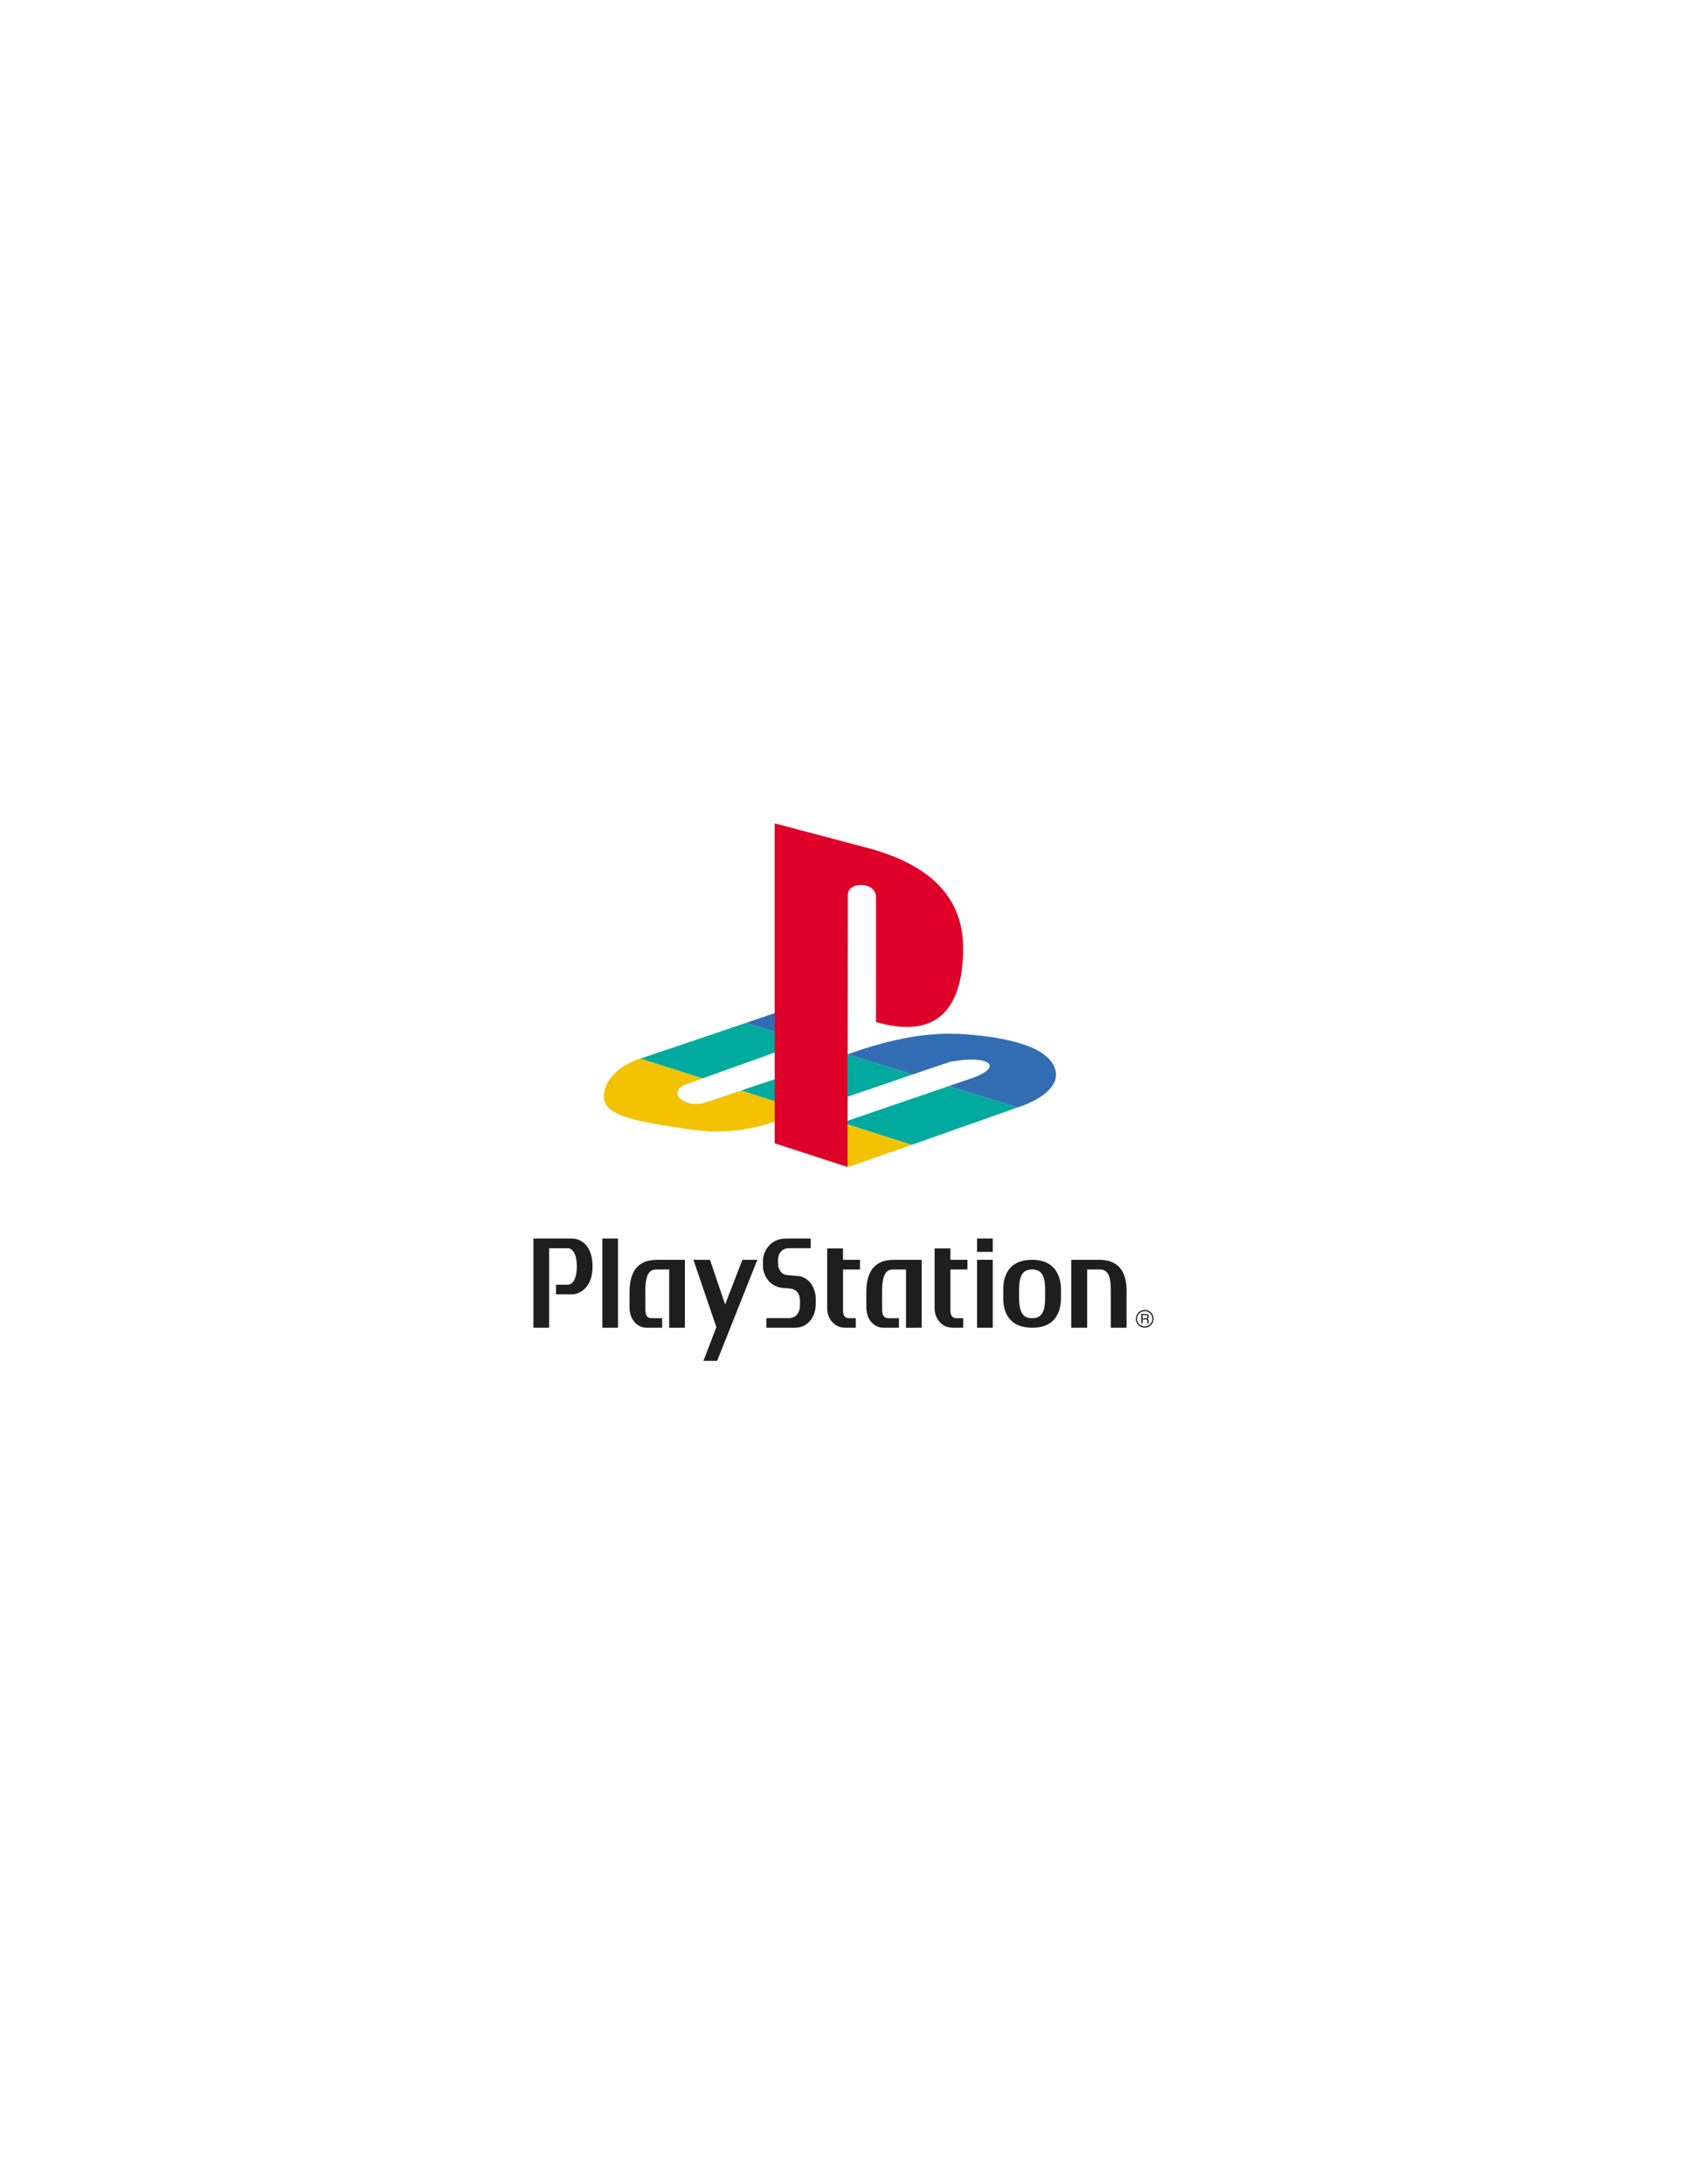 <?xml version="1.0" encoding="utf-8"?>
<!-- Generator: Adobe Illustrator 15.1.0, SVG Export Plug-In . SVG Version: 6.00 Build 0)  -->
<!DOCTYPE svg PUBLIC "-//W3C//DTD SVG 1.1//EN" "http://www.w3.org/Graphics/SVG/1.1/DTD/svg11.dtd">
<svg version="1.1"
	 id="Layer_1" sodipodi:version="0.32" inkscape:version="0.44.1" sodipodi:docbase="C:\Documents and Settings\Sigurd\Mine dokumenter\Mine bilder" sodipodi:docname="Playstation logo colour.svg" xmlns:dc="http://purl.org/dc/elements/1.1/" xmlns:cc="http://web.resource.org/cc/" xmlns:rdf="http://www.w3.org/1999/02/22-rdf-syntax-ns#" xmlns:svg="http://www.w3.org/2000/svg" xmlns:sodipodi="http://sodipodi.sourceforge.net/DTD/sodipodi-0.dtd" xmlns:inkscape="http://www.inkscape.org/namespaces/inkscape"
	 xmlns="http://www.w3.org/2000/svg" xmlns:xlink="http://www.w3.org/1999/xlink" x="0px" y="0px" width="612px" height="792px"
	 viewBox="-238.876 -345.001 612 792" enable-background="new -238.876 -345.001 612 792" xml:space="preserve">
<sodipodi:namedview  id="base" inkscape:current-layer="g3" inkscape:window-y="-4" inkscape:window-x="-4" inkscape:window-width="1024" inkscape:pageshadow="2" inkscape:pageopacity="0.0" inkscape:window-height="719" pagecolor="#ffffff" bordercolor="#666666" inkscape:cy="98.001689" borderopacity="1.0" objecttolerance="10.0" gridtolerance="10.0" inkscape:cx="145.65542" guidetolerance="10.0" inkscape:zoom="1.9023033">
	</sodipodi:namedview>
<g>
	<g id="g3" transform="translate(-61.686,-312.868)">
		<path id="path7" fill="#DE0029" d="M130.391,292.333l-0.109,98.697l-26.443-8.6V266.42l33.755,8.924
			c21.605,5.808,34.827,17.095,34.613,36.878c-0.216,23.008-10.857,32.254-31.604,26.233v-45.372
			C140.602,287.601,130.391,287.279,130.391,292.333L130.391,292.333z"/>
		<path id="path9" fill="#F3C202" d="M91.691,363.289l-12.469,4.195c-8.064,2.795-14.941-3.764-7.524-6.452l6.019-2.149
			l-22.682-7.206c-6.988,2.367-13.547,7.42-13.114,14.518c0.429,7.201,16.876,8.922,29.561,10.965
			c11.825,1.936,22.574,0.859,32.357-2.58v-7.419L91.691,363.289L91.691,363.289z M130.497,391.029l23.113-8.063l-23.328-7.418
			v14.943L130.497,391.029L130.497,391.029z"/>
		<path id="path11" fill="#326DB3" d="M191.987,369.421l0.429-0.109c10.105-3.547,14.405-8.494,13.33-13.115
			c-1.719-7.741-14.081-11.935-33.108-13.333c-13.653-0.968-27.09,2.042-40.203,6.557l-2.151,0.754l23.543,7.312l13.758-4.625
			c14.406-2.687,20.212,2.042,6.344,6.451l-6.88,2.365L191.987,369.421L191.987,369.421z M103.839,335.231l-10.428,3.548
			l10.428,3.224V335.231L103.839,335.231z"/>
		<path id="path13" fill="#00AA9E" d="M153.61,382.967l38.377-13.546l-24.94-7.744l-36.765,12.579v1.293L153.61,382.967
			L153.61,382.967z M103.839,359.204l-12.146,4.086l12.146,3.871V359.204L103.839,359.204z M130.282,365.55v-15.375l23.543,7.312
			L130.282,365.55L130.282,365.55z M77.716,358.883l26.123-9.354v-7.526l-10.428-3.224l-37.84,12.793
			c-0.107,0-0.322,0.105-0.537,0.105L77.716,358.883L77.716,358.883z"/>
	</g>
	<g>
		<path fill="#1E1E1E" d="M50.679,117.7c-0.246-0.02-3.645-0.314-4.112-0.363c-2.257-0.232-3.201-2.588-3.201-4.084v-1.143
			c0-1.473,0.479-4.502,4.172-4.502c2.328,0,7.692,0,7.692,0l-0.002-3.514c0,0-5.188,0-8.8,0c-6.41,0-8.534,5.275-8.534,8.066v1.93
			c0,2.295,1.584,7.273,7.001,7.891c0.607,0.07,2.009,0.17,2.709,0.229c2.605,0.209,3.734,2.172,3.734,4.266
			c0,0.594-0.01,1.389-0.01,1.715c0,3.928-2.542,4.781-3.989,4.781c-1.415,0-8.21,0-8.21,0v3.465c0,0,7.961,0,10.39,0
			c4.707,0,7.532-3.896,7.532-8.563v-2.018C57.052,122.001,54.588,118.032,50.679,117.7z"/>
		<path fill="#1E1E1E" d="M66.949,107.684l-5.744-0.004c0,0,0,18.887,0,21.943c0,2.693,1.965,6.814,6.561,6.814
			c3.12,0,3.818,0,3.818,0v-3.461c0,0-0.364,0-2.564,0c-1.087,0-2.07-0.758-2.07-2.584c0-1.406,0-15.072,0-15.072h6.156v-3.512
			h-6.157V107.684z"/>
		<path fill="#1E1E1E" d="M-10.498,123.544c0,2.408,0.002,1.244,0.002,5.416c0,5.268,3.524,7.482,6.094,7.482
			c3.456,0,5.739,0,5.739,0v-3.471c0,0-2.077,0-3.677,0c-1.054,0-2.419-0.133-2.419-3.229v-6.84c0-7.162,2.41-7.584,4.056-7.584
			c3.919,0,4.596,0,4.596,0v21.141l5.693-0.016v-24.633c0,0-4.945,0-9.757,0C-3.872,111.811-10.498,112.501-10.498,123.544z"/>
		<rect x="-20.371" y="104.094" fill="#1E1E1E" width="5.683" height="32.344"/>
		<path fill="#1E1E1E" d="M75.403,123.544c0,2.408,0.003,1.244,0.003,5.416c0,5.268,3.524,7.482,6.094,7.482
			c3.456,0,5.738,0,5.738,0v-3.471c0,0-2.076,0-3.676,0c-1.054,0-2.42-0.133-2.42-3.229v-6.84c0-7.162,2.411-7.584,4.057-7.584
			c3.918,0,4.595,0,4.595,0v21.141l5.694-0.016v-24.633c0,0-4.945,0-9.757,0C82.031,111.811,75.403,112.501,75.403,123.544z"/>
		<polygon fill="#1E1E1E" points="24.182,127.999 18.683,111.811 12.682,111.811 21.004,136.247 16.322,148.446 21.277,148.446 
			35.876,111.813 30.457,111.813 		"/>
		<path fill="#1E1E1E" d="M-31.36,104.093c-5.031,0-14.017,0.006-14.017,0.006v32.338l5.699,0.002v-28.824c0,0,4.371,0,6.718,0
			c1.962,0,3.35,2.381,3.35,6.551c0,4.043-1.236,6.693-3.409,6.693c-2.294,0-4.149,0-4.149,0v3.465c0,0,3.052-0.002,5.897-0.002
			c2.435,0,7.358-2.238,7.358-10.021C-23.912,106.11-28.601,104.093-31.36,104.093z"/>
		<path fill="#1E1E1E" d="M159.884,111.811c-4.854,0-10.145,0-10.145,0v24.627l5.778,0.002v-21.125c0,0,1.032,0,4.679,0
			c3.563,0,3.903,4.053,3.903,7.748c0,3.531,0,13.375,0,13.375h5.714c0,0,0-10.547,0-13.453
			C169.813,116.266,167.013,111.811,159.884,111.811z"/>
		<path fill="#1E1E1E" d="M135.555,111.813c-9.968,0-10.473,7.986-10.473,10.84v3.178c0,4.166,1.488,10.611,10.612,10.611
			c8.297,0,10.34-5.846,10.34-10.805v-2.967C146.035,121.221,146.03,111.813,135.555,111.813z M140.268,125.219
			c0,4.832-0.848,7.766-4.672,7.766c-3.237,0-4.786-1.75-4.786-7.82v-2.096c0-4.125,0.53-7.764,4.752-7.764
			c4.151,0,4.706,3.477,4.706,7.777V125.219z"/>
		<path fill="#1E1E1E" d="M105.919,107.684l-5.744-0.004c0,0,0,18.887,0,21.943c0,2.693,1.965,6.814,6.561,6.814
			c3.12,0,3.818,0,3.818,0v-3.461c0,0-0.364,0-2.563,0c-1.088,0-2.07-0.758-2.07-2.584c0-1.406,0-15.072,0-15.072h6.156v-3.512
			h-6.157V107.684z"/>
		<rect x="115.577" y="111.811" fill="#1E1E1E" width="5.7" height="24.631"/>
		<rect x="115.577" y="104.093" fill="#1E1E1E" width="5.7" height="4.838"/>
	</g>
	<g>
		<path fill="#1E1E1E" d="M176.404,129.983c-1.779,0-3.221,1.441-3.221,3.221s1.441,3.221,3.221,3.221
			c1.778,0,3.22-1.441,3.22-3.221S178.182,129.983,176.404,129.983z M176.403,135.981c-1.534,0-2.778-1.242-2.778-2.777
			c0-1.533,1.244-2.779,2.778-2.779s2.778,1.246,2.778,2.779C179.181,134.739,177.937,135.981,176.403,135.981z"/>
		<path fill="#1E1E1E" d="M177.856,134.641c-0.018-0.064-0.028-0.164-0.033-0.297l-0.016-0.469c-0.009-0.205-0.048-0.35-0.116-0.441
			c-0.069-0.09-0.172-0.164-0.309-0.219c0.156-0.08,0.276-0.188,0.363-0.32c0.087-0.135,0.13-0.307,0.13-0.516
			c0-0.402-0.162-0.678-0.484-0.826c-0.169-0.078-0.386-0.117-0.647-0.117h-1.59v3.498h0.474v-1.5h1.048
			c0.189,0,0.326,0.021,0.414,0.064c0.154,0.078,0.236,0.23,0.247,0.459l0.03,0.584c0.006,0.137,0.014,0.229,0.022,0.277
			c0.011,0.047,0.023,0.086,0.039,0.115h0.581v-0.078C177.936,134.825,177.885,134.753,177.856,134.641z M177.207,132.905
			c-0.127,0.09-0.298,0.135-0.514,0.135h-1.065v-1.197h1.126c0.156,0,0.282,0.025,0.377,0.072c0.176,0.09,0.265,0.262,0.265,0.51
			C177.395,132.657,177.332,132.817,177.207,132.905z"/>
	</g>
</g>
</svg>
